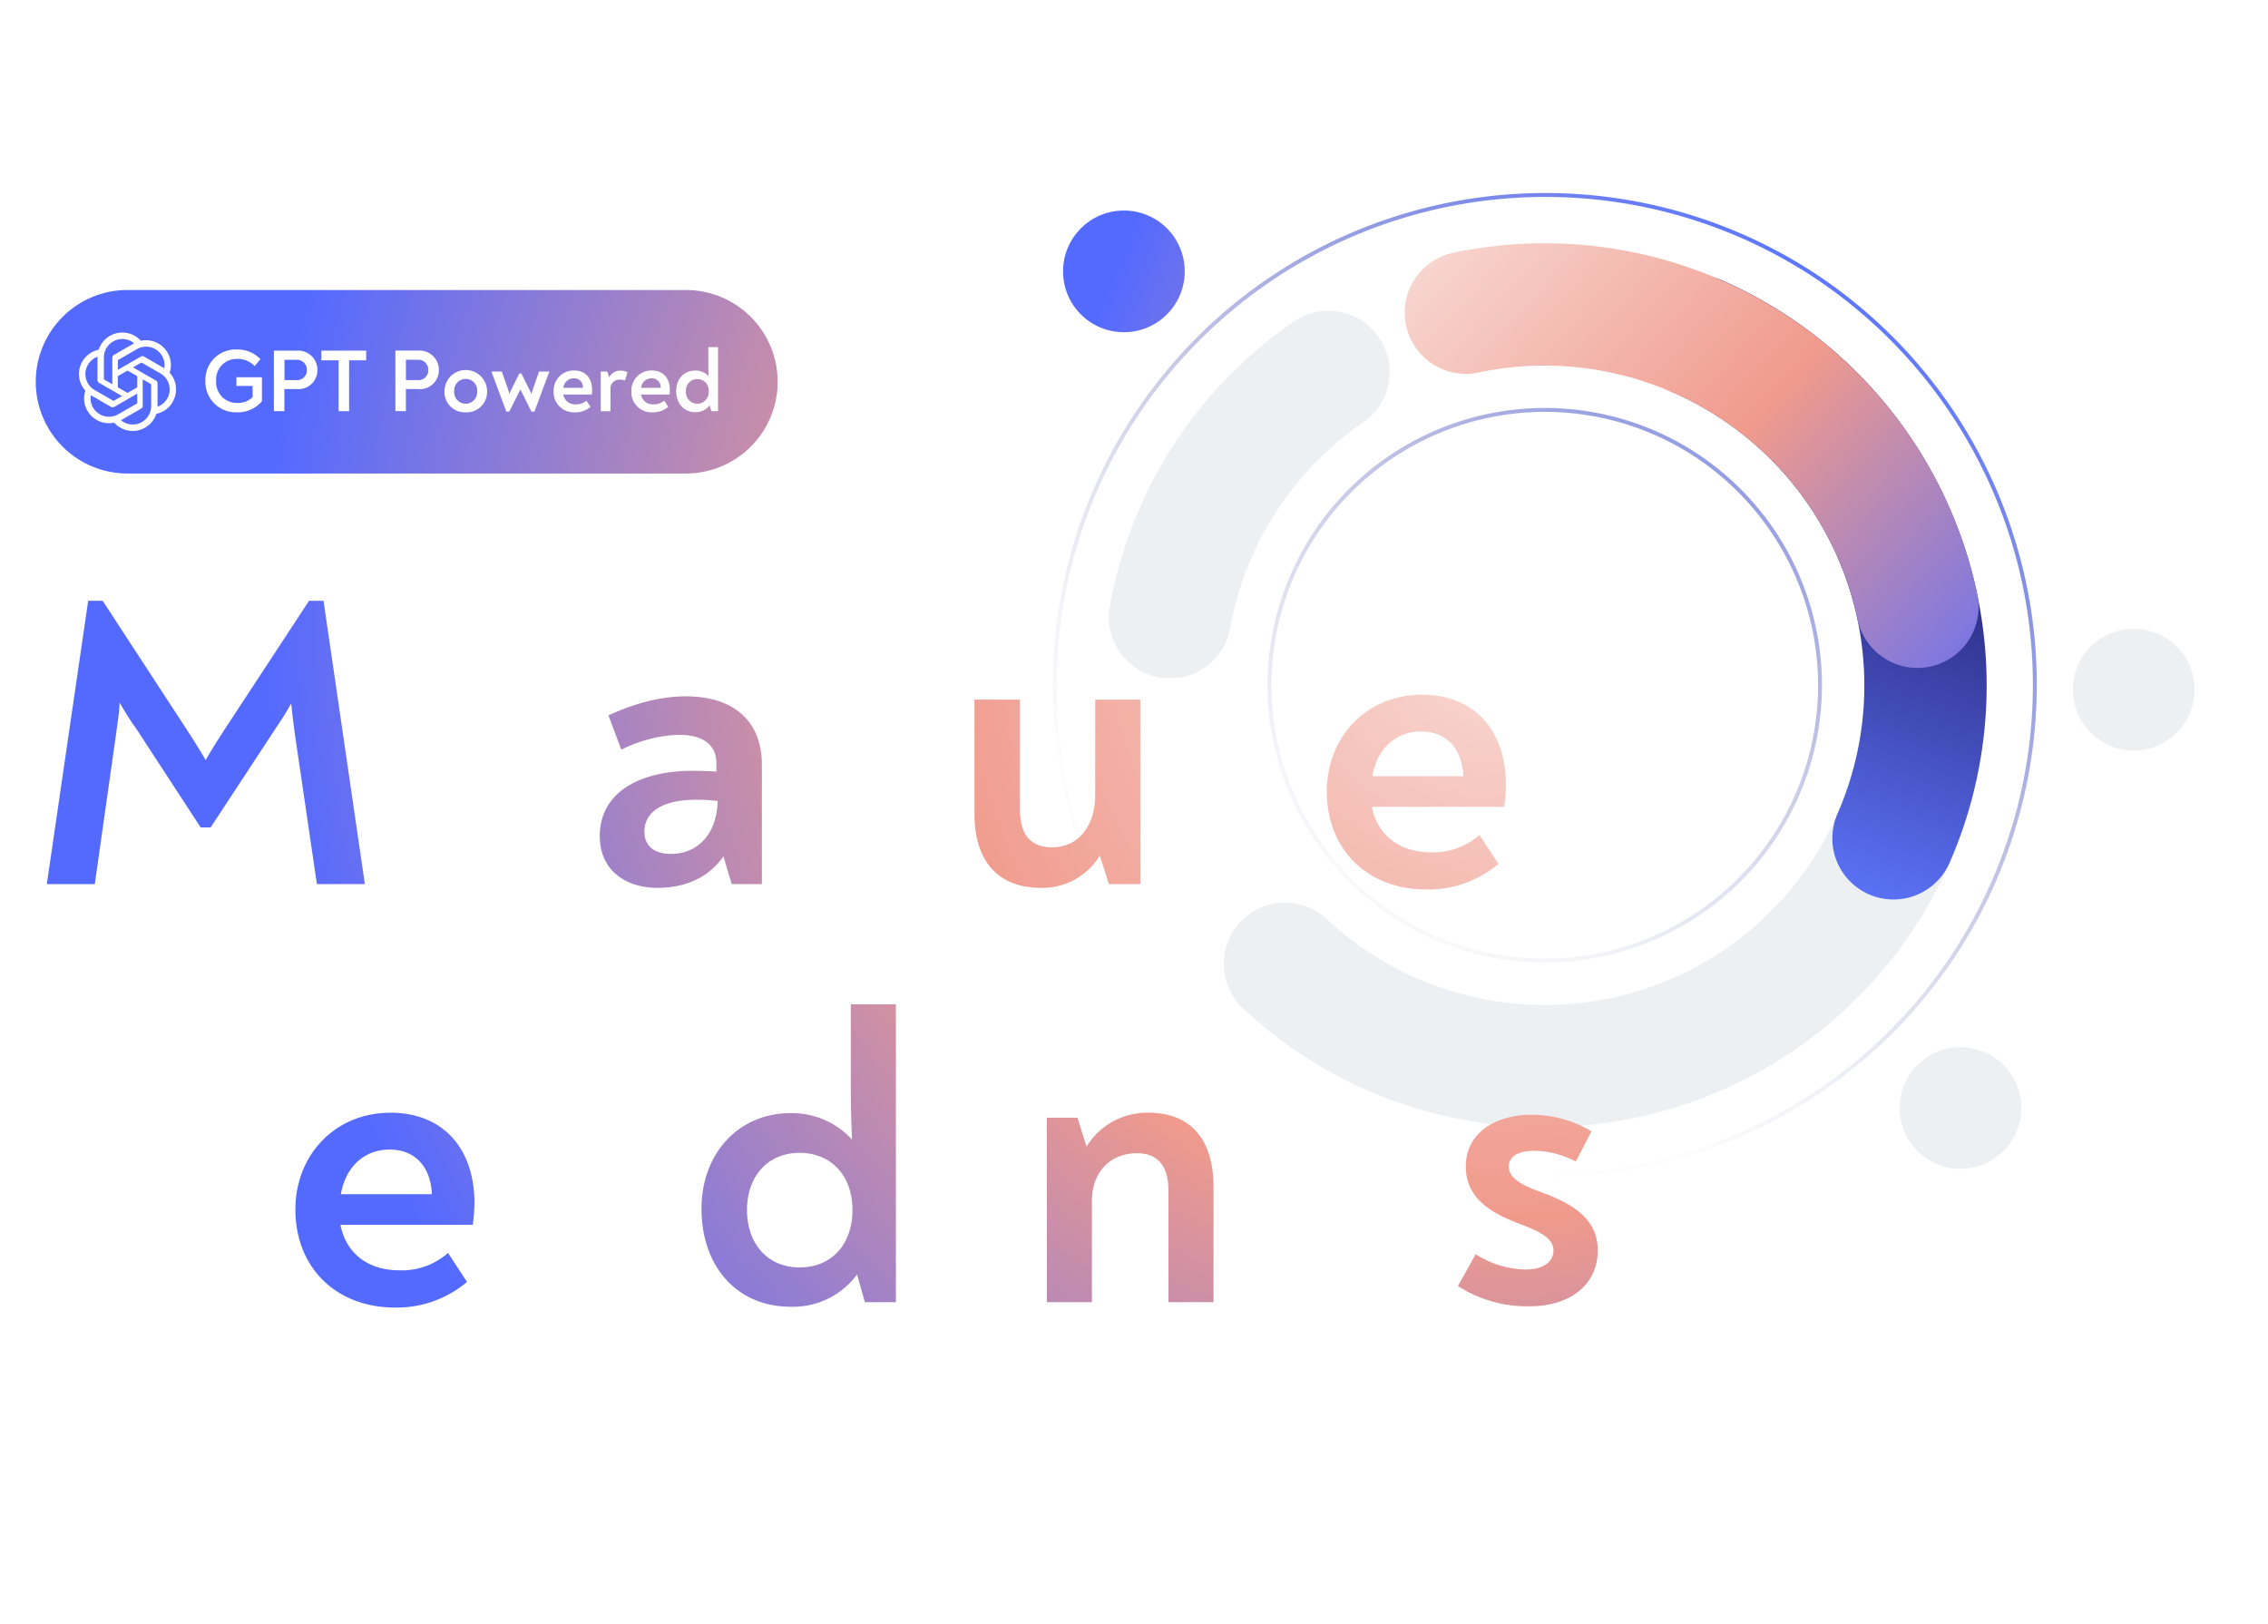 <svg xmlns="http://www.w3.org/2000/svg" xmlns:xlink="http://www.w3.org/1999/xlink" viewBox="0 0 510 365.248">
  <defs>
    <linearGradient id="a" x1="408.178" y1="120.468" x2="381.207" y2="193.209" gradientUnits="userSpaceOnUse">
      <stop offset="0" stop-color="#2f2f88"/>
      <stop offset="1" stop-color="#5e77ff"/>
    </linearGradient>
    <linearGradient id="b" x1="324.878" y1="42.174" x2="458.918" y2="163.137" gradientUnits="userSpaceOnUse">
      <stop offset="0" stop-color="#f8dbd6"/>
      <stop offset="0.48" stop-color="#f09a8c"/>
      <stop offset="1" stop-color="#546aff"/>
    </linearGradient>
    <linearGradient id="c" x1="425.786" y1="128.233" x2="251.219" y2="60.433" xlink:href="#b"/>
    <radialGradient id="d" cx="338.199" cy="140.18" r="278.679" xlink:href="#b"/>
    <radialGradient id="t" cx="338.199" cy="140.18" r="278.679" xlink:href="#b"/>
    <linearGradient id="u" x1="345.137" y1="266.24" x2="345.137" y2="44.727" gradientTransform="matrix(0.836, 0.549, -0.549, 0.836, 144.327, -165.399)" gradientUnits="userSpaceOnUse">
      <stop offset="0.073" stop-color="#2f2f88" stop-opacity="0"/>
      <stop offset="0.188" stop-color="#30308a" stop-opacity="0.016"/>
      <stop offset="0.304" stop-color="#323490" stop-opacity="0.064"/>
      <stop offset="0.421" stop-color="#363999" stop-opacity="0.143"/>
      <stop offset="0.538" stop-color="#3b41a6" stop-opacity="0.255"/>
      <stop offset="0.656" stop-color="#424cb8" stop-opacity="0.4"/>
      <stop offset="0.775" stop-color="#4a58cd" stop-opacity="0.576"/>
      <stop offset="0.891" stop-color="#5467e5" stop-opacity="0.781"/>
      <stop offset="1" stop-color="#5e77ff"/>
    </linearGradient>
  </defs>
  <path d="M350.94,253.376a98.729,98.729,0,0,1-71.284-26.53,13.754,13.754,0,1,1,18.739-20.137,71.899,71.899,0,0,0,119.251-37.456,13.754,13.754,0,1,1,26.905,5.723,99.333,99.333,0,0,1-93.61,78.399Z" style="fill: #99acbd;opacity: 0.18"/>
  <g>
    <g>
      <path d="M418.262,200.019a13.756,13.756,0,0,1-5.066-17.043,71.978,71.978,0,0,0-36.93-94.72,13.754,13.754,0,1,1,11.055-25.188,99.484,99.484,0,0,1,51.06,130.966,13.767,13.767,0,0,1-20.12,5.984Z" style="fill: url(#a)"/>
      <path d="M423.661,147.953a13.712,13.712,0,0,1-5.946-8.688,71.98,71.98,0,0,0-85.16-55.53,13.754,13.754,0,1,1-5.668-26.917A99.487,99.487,0,0,1,444.632,133.6a13.754,13.754,0,0,1-20.971,14.354Z" style="fill: url(#b)"/>
    </g>
    <g style="opacity: 0.18">
      <path d="M255.597,150.292a13.757,13.757,0,0,1-6.022-13.986,98.728,98.728,0,0,1,41.234-63.913,13.754,13.754,0,1,1,15.659,22.615,71.398,71.398,0,0,0-29.829,46.217,13.762,13.762,0,0,1-21.042,9.068Z" style="fill: #99acbd"/>
    </g>
  </g>
  <circle cx="252.728" cy="61.019" r="13.682" style="fill: url(#c)"/>
  <g>
    <path d="M82.048,198.795H71.26l-5.022-34.225c-.279-2.232-.558-4.278-.744-6.417-1.116,2.046-2.418,3.999-3.72,5.952L47.358,186.054H45.127L30.804,164.106a68.695,68.695,0,0,1-3.906-6.139c-.093,2.418-.465,4.464-.744,6.696l-4.836,34.132H10.529l9.3-63.707h3.255L42.15,164.291c1.395,2.139,2.79,4.371,4.092,6.604,1.302-2.232,2.697-4.465,4.092-6.604l19.158-29.203H72.748Z" style="fill: url(#d)"/>
    <path d="M129.198,176.568a45.788,45.788,0,0,1-.372,4.836H99.065c1.302,6.696,6.51,10.23,13.207,10.23a15.645,15.645,0,0,0,10.974-3.906l4.278,6.511a24.46,24.46,0,0,1-16.182,5.766c-13.299,0-22.414-9.021-22.414-22.042,0-12.183,8.835-21.762,21.391-21.762C122.037,156.201,129.198,164.106,129.198,176.568Zm-30.04-2.046h20.461c-.279-6.604-4.186-10.044-9.486-10.044C104.645,164.478,100.274,168.105,99.158,174.522Z" style="fill: url(#d)"/>
    <path d="M171.327,172.011v26.784h-6.79l-1.86-6.231c-3.069,4.371-7.998,7.068-14.787,7.068-7.626,0-13.02-4.278-13.02-11.625,0-9.486,8.37-14.694,21.019-14.694,2.139,0,3.72.093,5.208.185v-1.859c0-4.278-3.162-6.418-8.463-6.418a31.056,31.056,0,0,0-12.927,3.349l-2.883-7.72c6.138-2.79,11.811-4.277,17.391-4.277C164.816,156.572,171.327,161.966,171.327,172.011Zm-9.951,8.091a39.736,39.736,0,0,0-4.836-.279c-7.347,0-11.625,2.604-11.625,7.161,0,3.255,2.232,5.022,5.952,5.022C156.818,192.006,161.19,187.635,161.375,180.102Z" style="fill: url(#d)"/>
    <path d="M179.509,195.168l3.999-7.161a21.302,21.302,0,0,0,11.346,3.44c3.72,0,6.138-1.674,6.138-4.277,0-3.069-3.906-4.558-7.998-6.139-6.603-2.511-11.718-5.952-11.718-12.741,0-7.626,6.789-11.625,14.694-11.625a26.032,26.032,0,0,1,13.578,3.72l-3.534,6.789a20.931,20.931,0,0,0-9.207-2.418c-3.162,0-5.859.931-5.859,3.534,0,2.697,3.069,4.278,7.533,5.859,7.254,2.697,12.462,6.138,12.462,13.02,0,7.719-6.231,12.555-15.345,12.555A28.787,28.787,0,0,1,179.509,195.168Z" style="fill: url(#d)"/>
    <path d="M256.42,157.316v41.48h-7.067l-2.047-6.417A15.041,15.041,0,0,1,234.1,199.632c-10.044,0-14.974-6.417-14.974-16.648V157.316h10.23v24.739c0,5.115,1.953,8.463,7.254,8.463,6.324,0,9.672-5.394,9.672-11.718V157.316Z" style="fill: url(#d)"/>
    <path d="M296.316,158.154l-2.603,8.556a15.563,15.563,0,0,0-5.394-.93c-5.859,0-9.858,3.812-9.858,10.416v22.6H268.323V157.316h6.882l1.953,6.139c2.418-4.65,6.604-7.068,11.997-7.068A14.068,14.068,0,0,1,296.316,158.154Z" style="fill: url(#d)"/>
    <path d="M338.632,176.568a45.654,45.654,0,0,1-.372,4.836H308.499c1.303,6.696,6.511,10.23,13.207,10.23a15.644,15.644,0,0,0,10.974-3.906l4.278,6.511a24.462,24.462,0,0,1-16.183,5.766c-13.299,0-22.413-9.021-22.413-22.042,0-12.183,8.835-21.762,21.391-21.762C331.471,156.201,338.632,164.106,338.632,176.568Zm-30.04-2.046h20.461c-.279-6.604-4.186-10.044-9.486-10.044C314.079,164.478,309.708,168.105,308.592,174.522Z" style="fill: url(#d)"/>
    <path d="M62.145,292.516v.279H49.684L34.803,268.801H25.224v23.994H14.25V229.554H39.081c12.555,0,21.483,8.463,21.483,19.716,0,8.836-5.58,15.718-14.601,18.321ZM37.965,259.687c7.254,0,11.533-4,11.533-10.23,0-5.952-4.557-10.416-11.347-10.416H25.224v20.646Z" style="fill: url(#d)"/>
    <path d="M106.692,270.568a45.788,45.788,0,0,1-.372,4.836H76.56c1.302,6.696,6.51,10.23,13.207,10.23a15.645,15.645,0,0,0,10.974-3.906l4.278,6.511a24.46,24.46,0,0,1-16.182,5.766c-13.299,0-22.413-9.021-22.413-22.042,0-12.183,8.835-21.762,21.391-21.762C99.531,250.201,106.692,258.106,106.692,270.568Zm-30.04-2.046h20.461c-.279-6.604-4.186-10.044-9.486-10.044C82.14,258.478,77.769,262.105,76.652,268.522Z" style="fill: url(#d)"/>
    <path d="M148.822,266.011v26.784h-6.79l-1.86-6.231c-3.069,4.371-7.998,7.068-14.787,7.068-7.627,0-13.021-4.278-13.021-11.625,0-9.486,8.37-14.694,21.019-14.694,2.139,0,3.72.093,5.208.185v-1.859c0-4.278-3.162-6.418-8.463-6.418a31.056,31.056,0,0,0-12.927,3.349l-2.883-7.72c6.138-2.79,11.811-4.277,17.391-4.277C142.311,250.572,148.822,255.966,148.822,266.011Zm-9.951,8.091a39.736,39.736,0,0,0-4.836-.279c-7.347,0-11.625,2.604-11.625,7.161,0,3.255,2.232,5.022,5.952,5.022C134.314,286.006,138.685,281.635,138.871,274.102Z" style="fill: url(#d)"/>
    <path d="M201.459,225.833v66.962h-6.975l-1.767-6.231a17.843,17.843,0,0,1-14.973,7.255c-11.904,0-19.996-8.929-19.996-22.042,0-12.462,8.37-21.483,19.996-21.483a18.282,18.282,0,0,1,13.857,5.952c-.186-3.813-.279-7.348-.279-11.904V225.833Zm-9.765,46.223c0-7.626-4.743-12.835-11.904-12.835-7.068,0-11.812,5.209-11.812,12.835,0,7.719,4.743,12.927,11.812,12.927C187.043,284.983,191.694,279.775,191.694,272.056Z" style="fill: url(#d)"/>
    <path d="M212.152,236.621a6.329,6.329,0,0,1,12.649.094c0,3.348-2.511,5.952-6.324,5.952A5.937,5.937,0,0,1,212.152,236.621Zm1.209,14.694h10.137v41.48H213.361Z" style="fill: url(#d)"/>
    <path d="M272.882,266.848v25.947H262.745V267.778c0-5.208-2.046-8.463-7.068-8.463-6.324,0-10.138,4.557-10.138,10.695v22.785H235.402v-41.48h6.882l2.046,6.511a15.935,15.935,0,0,1,13.95-7.626C267.767,250.201,272.882,256.245,272.882,266.848Z" style="fill: url(#d)"/>
    <path d="M321.984,270.568a45.655,45.655,0,0,1-.372,4.836H291.852c1.303,6.696,6.511,10.23,13.207,10.23a15.644,15.644,0,0,0,10.974-3.906l4.278,6.511a24.461,24.461,0,0,1-16.183,5.766c-13.299,0-22.413-9.021-22.413-22.042,0-12.183,8.835-21.762,21.391-21.762C314.823,250.201,321.984,258.106,321.984,270.568Zm-30.04-2.046h20.461c-.279-6.604-4.186-10.044-9.486-10.044C297.432,258.478,293.06,262.105,291.944,268.522Z" style="fill: url(#d)"/>
    <path d="M327.843,289.168l3.999-7.161a21.302,21.302,0,0,0,11.346,3.44c3.721,0,6.139-1.674,6.139-4.277,0-3.069-3.906-4.558-7.998-6.139-6.604-2.511-11.719-5.952-11.719-12.741,0-7.626,6.789-11.625,14.694-11.625a26.032,26.032,0,0,1,13.578,3.72l-3.533,6.789a20.933,20.933,0,0,0-9.208-2.418c-3.162,0-5.858.931-5.858,3.534,0,2.697,3.068,4.278,7.533,5.859,7.254,2.697,12.462,6.138,12.462,13.021,0,7.719-6.231,12.555-15.346,12.555A28.786,28.786,0,0,1,327.843,289.168Z" style="fill: url(#d)"/>
    <path d="M364.856,289.168l3.999-7.161a21.302,21.302,0,0,0,11.346,3.44c3.721,0,6.139-1.674,6.139-4.277,0-3.069-3.906-4.558-7.998-6.139-6.604-2.511-11.719-5.952-11.719-12.741,0-7.626,6.789-11.625,14.694-11.625a26.033,26.033,0,0,1,13.578,3.72l-3.533,6.789a20.934,20.934,0,0,0-9.208-2.418c-3.162,0-5.858.931-5.858,3.534,0,2.697,3.068,4.278,7.533,5.859,7.254,2.697,12.462,6.138,12.462,13.021,0,7.719-6.231,12.555-15.346,12.555A28.787,28.787,0,0,1,364.856,289.168Z" style="fill: url(#d)"/>
  </g>
  <path d="M36.07,83.969l-4.27-2.46-1.9,1.09,5.17,2.98a.735.735,0,0,1,.36.63v5.24a4.131,4.131,0,0,0,2.16-1.81h0a4.136,4.136,0,0,0-1.5-5.66h-.01m-9.58,3.11,2.18,1.26,2.18-1.26v-2.51l-2.18-1.26-2.18,1.26Zm-1.23-6.66a.735.735,0,0,1,.36-.63l4.41-2.54a1.309,1.309,0,0,1,.13-.07,4.175,4.175,0,0,0-2.66-.96h0a4.144,4.144,0,0,0-4.15,4.14v4.93l1.9,1.09v-5.96Zm1.23,2.73,5.17-2.98a.732.732,0,0,1,.73,0l4.41,2.55s.1.05.13.07a4.143,4.143,0,0,0-6.16-4.29l-4.27,2.46v2.19Zm5.59,8.09a.714.714,0,0,1-.36.63l-4.41,2.54a1.309,1.309,0,0,1-.13.07,4.149,4.149,0,0,0,2.65.96h0a4.144,4.144,0,0,0,4.15-4.14v-4.92l-1.9-1.09Zm-6.55-1.1,1.9-1.1-5.16-2.97a.735.735,0,0,1-.36-.63v-5.23a4.144,4.144,0,0,0-.64,7.48Zm5.32-1.64-5.16,2.98a.732.732,0,0,1-.73,0l-4.41-2.55s-.1-.05-.13-.07a4.068,4.068,0,0,0,.49,2.77h0a4.158,4.158,0,0,0,5.67,1.51l4.27-2.46v-2.18Zm125.93-3.27a2.516,2.516,0,0,0-2.55,2.49,2.437,2.437,0,0,0,.01.27,2.564,2.564,0,0,0,5.11.43,3.085,3.085,0,0,0,0-.43,2.525,2.525,0,0,0-2.28-2.75c-.09,0-.19-.01-.28-.01m-2.54-20.03H28.67a20.63,20.63,0,0,0,0,41.26H154.24a20.63,20.63,0,0,0,0-41.26m-115.4,25.16a5.474,5.474,0,0,1-3.68,2.67,5.599,5.599,0,0,1-9.49,2,5.589,5.589,0,0,1-6.01-2.68,5.472,5.472,0,0,1-.47-4.52,5.591,5.591,0,0,1,3-9.21,5.598,5.598,0,0,1,9.48-2.01,5.619,5.619,0,0,1,6.01,2.67,5.514,5.514,0,0,1,.47,4.52h0a5.568,5.568,0,0,1,.68,6.54m20.07-.14a7.038,7.038,0,0,1-5.64,2.5,6.835,6.835,0,0,1-7.07-6.58v-.5a6.801,6.801,0,0,1,6.53-7.05h.58a7.088,7.088,0,0,1,5.26,2.18l-1.3,1.56a5.218,5.218,0,0,0-3.88-1.62,4.61,4.61,0,0,0-4.78,4.94,4.658,4.658,0,0,0,4.34,4.96,4.51,4.51,0,0,0,.52,0,4.559,4.559,0,0,0,3.34-1.3v-2.52H53.16v-1.96H58.9Zm7.87-2.72H63.95v4.96H61.59v-13.61h5.22a4.338,4.338,0,0,1,4.56,4.1v.28a4.251,4.251,0,0,1-4.6,4.27m15.57-6.47H78.5v11.43H76.14v-11.43H72.27v-2.18H82.34Zm11.75,6.46H91.27v4.96H88.91v-13.61h5.22a4.346,4.346,0,0,1,4.56,4.11v.28a4.251,4.251,0,0,1-4.6,4.27m10.63,5.22a4.57,4.57,0,0,1-4.78-4.34v-.38a4.795,4.795,0,0,1,9.59,0,4.595,4.595,0,0,1-4.43,4.73h-.37m18.79-9.12-3.34,8.95h-.68l-2.48-4.98-2.5,4.98h-.66l-3.34-8.95v-.06h2.32l1.38,3.96c.12.36.22.7.32,1.08.16-.4.32-.74.5-1.1l1.74-3.5h.46l1.74,3.5a9.462,9.462,0,0,1,.52,1.12c.1-.4.22-.76.34-1.1l1.38-3.96h2.3v.06Zm9.55,5.12h-6.4a2.668,2.668,0,0,0,2.84,2.2,3.393,3.393,0,0,0,2.36-.84l.92,1.4a5.268,5.268,0,0,1-3.48,1.24,4.562,4.562,0,0,1-4.82-4.28c0-.15-.01-.31,0-.46a4.518,4.518,0,0,1,4.36-4.68h.24c2.52,0,4.06,1.7,4.06,4.38a7.174,7.174,0,0,1-.08,1.04m7.49-3.16a3.492,3.492,0,0,0-1.16-.2,2.034,2.034,0,0,0-2.13,1.93v5.18h-2.18v-8.93h1.47l.42,1.32a2.748,2.748,0,0,1,2.58-1.52,3.059,3.059,0,0,1,1.54.38l-.55,1.85Zm9.99,3.16h-6.4a2.668,2.668,0,0,0,2.84,2.2,3.393,3.393,0,0,0,2.36-.84l.92,1.4a5.268,5.268,0,0,1-3.48,1.24,4.562,4.562,0,0,1-4.82-4.28c0-.15-.01-.31,0-.46a4.518,4.518,0,0,1,4.36-4.68h.24c2.52,0,4.06,1.7,4.06,4.38a8.929,8.929,0,0,1-.08,1.04m10.91,3.74h-1.5l-.38-1.34a3.836,3.836,0,0,1-3.22,1.56c-2.56,0-4.3-1.92-4.3-4.74s1.8-4.62,4.3-4.62a3.921,3.921,0,0,1,2.98,1.28c-.04-.82-.06-1.58-.06-2.56v-3.99h2.18v14.41Zm-94.87-11.55H63.97v4.56h2.56a2.227,2.227,0,0,0,2.47-1.96,1.582,1.582,0,0,0,.01-.31,2.258,2.258,0,0,0-2.21-2.31h-.21m79.94,4.16a2.371,2.371,0,0,0-2.36,2.16h4.4a1.995,1.995,0,0,0-1.83-2.15h-.22m-52.62-4.16H91.28v4.56h2.56a2.227,2.227,0,0,0,2.47-1.95,1.582,1.582,0,0,0,.01-.31,2.258,2.258,0,0,0-2.21-2.31H93.9m35.15,4.16a2.371,2.371,0,0,0-2.36,2.16h4.4a1.994,1.994,0,0,0-1.82-2.15h-.22m-24.32.14a2.569,2.569,0,0,0-2.59,2.55v.24a2.587,2.587,0,1,0,5.16.38v-.38a2.558,2.558,0,0,0-2.33-2.77,2.085,2.085,0,0,0-.25,0" style="fill: url(#t)"/>
  <g style="opacity: 0.18">
    <circle cx="440.847" cy="249.138" r="13.682" style="fill: #99acbd"/>
    <circle cx="479.807" cy="155.078" r="13.682" style="fill: #99acbd"/>
  </g>
  <path d="M286.897,246.348A111.123,111.123,0,0,1,268.174,230.84,110.319,110.319,0,0,1,407.84,61.814a111.053,111.053,0,0,1,18.723,15.509A110.319,110.319,0,0,1,286.897,246.348Zm94.41-144.053a61.909,61.909,0,0,0-78.385,94.867,62.423,62.423,0,0,0,10.509,8.706,61.909,61.909,0,0,0,78.385-94.867A62.383,62.383,0,0,0,381.307,102.295Z" style="fill: none;stroke-miterlimit: 10;stroke-width: 0.877px;stroke: url(#u)"/>
</svg>
